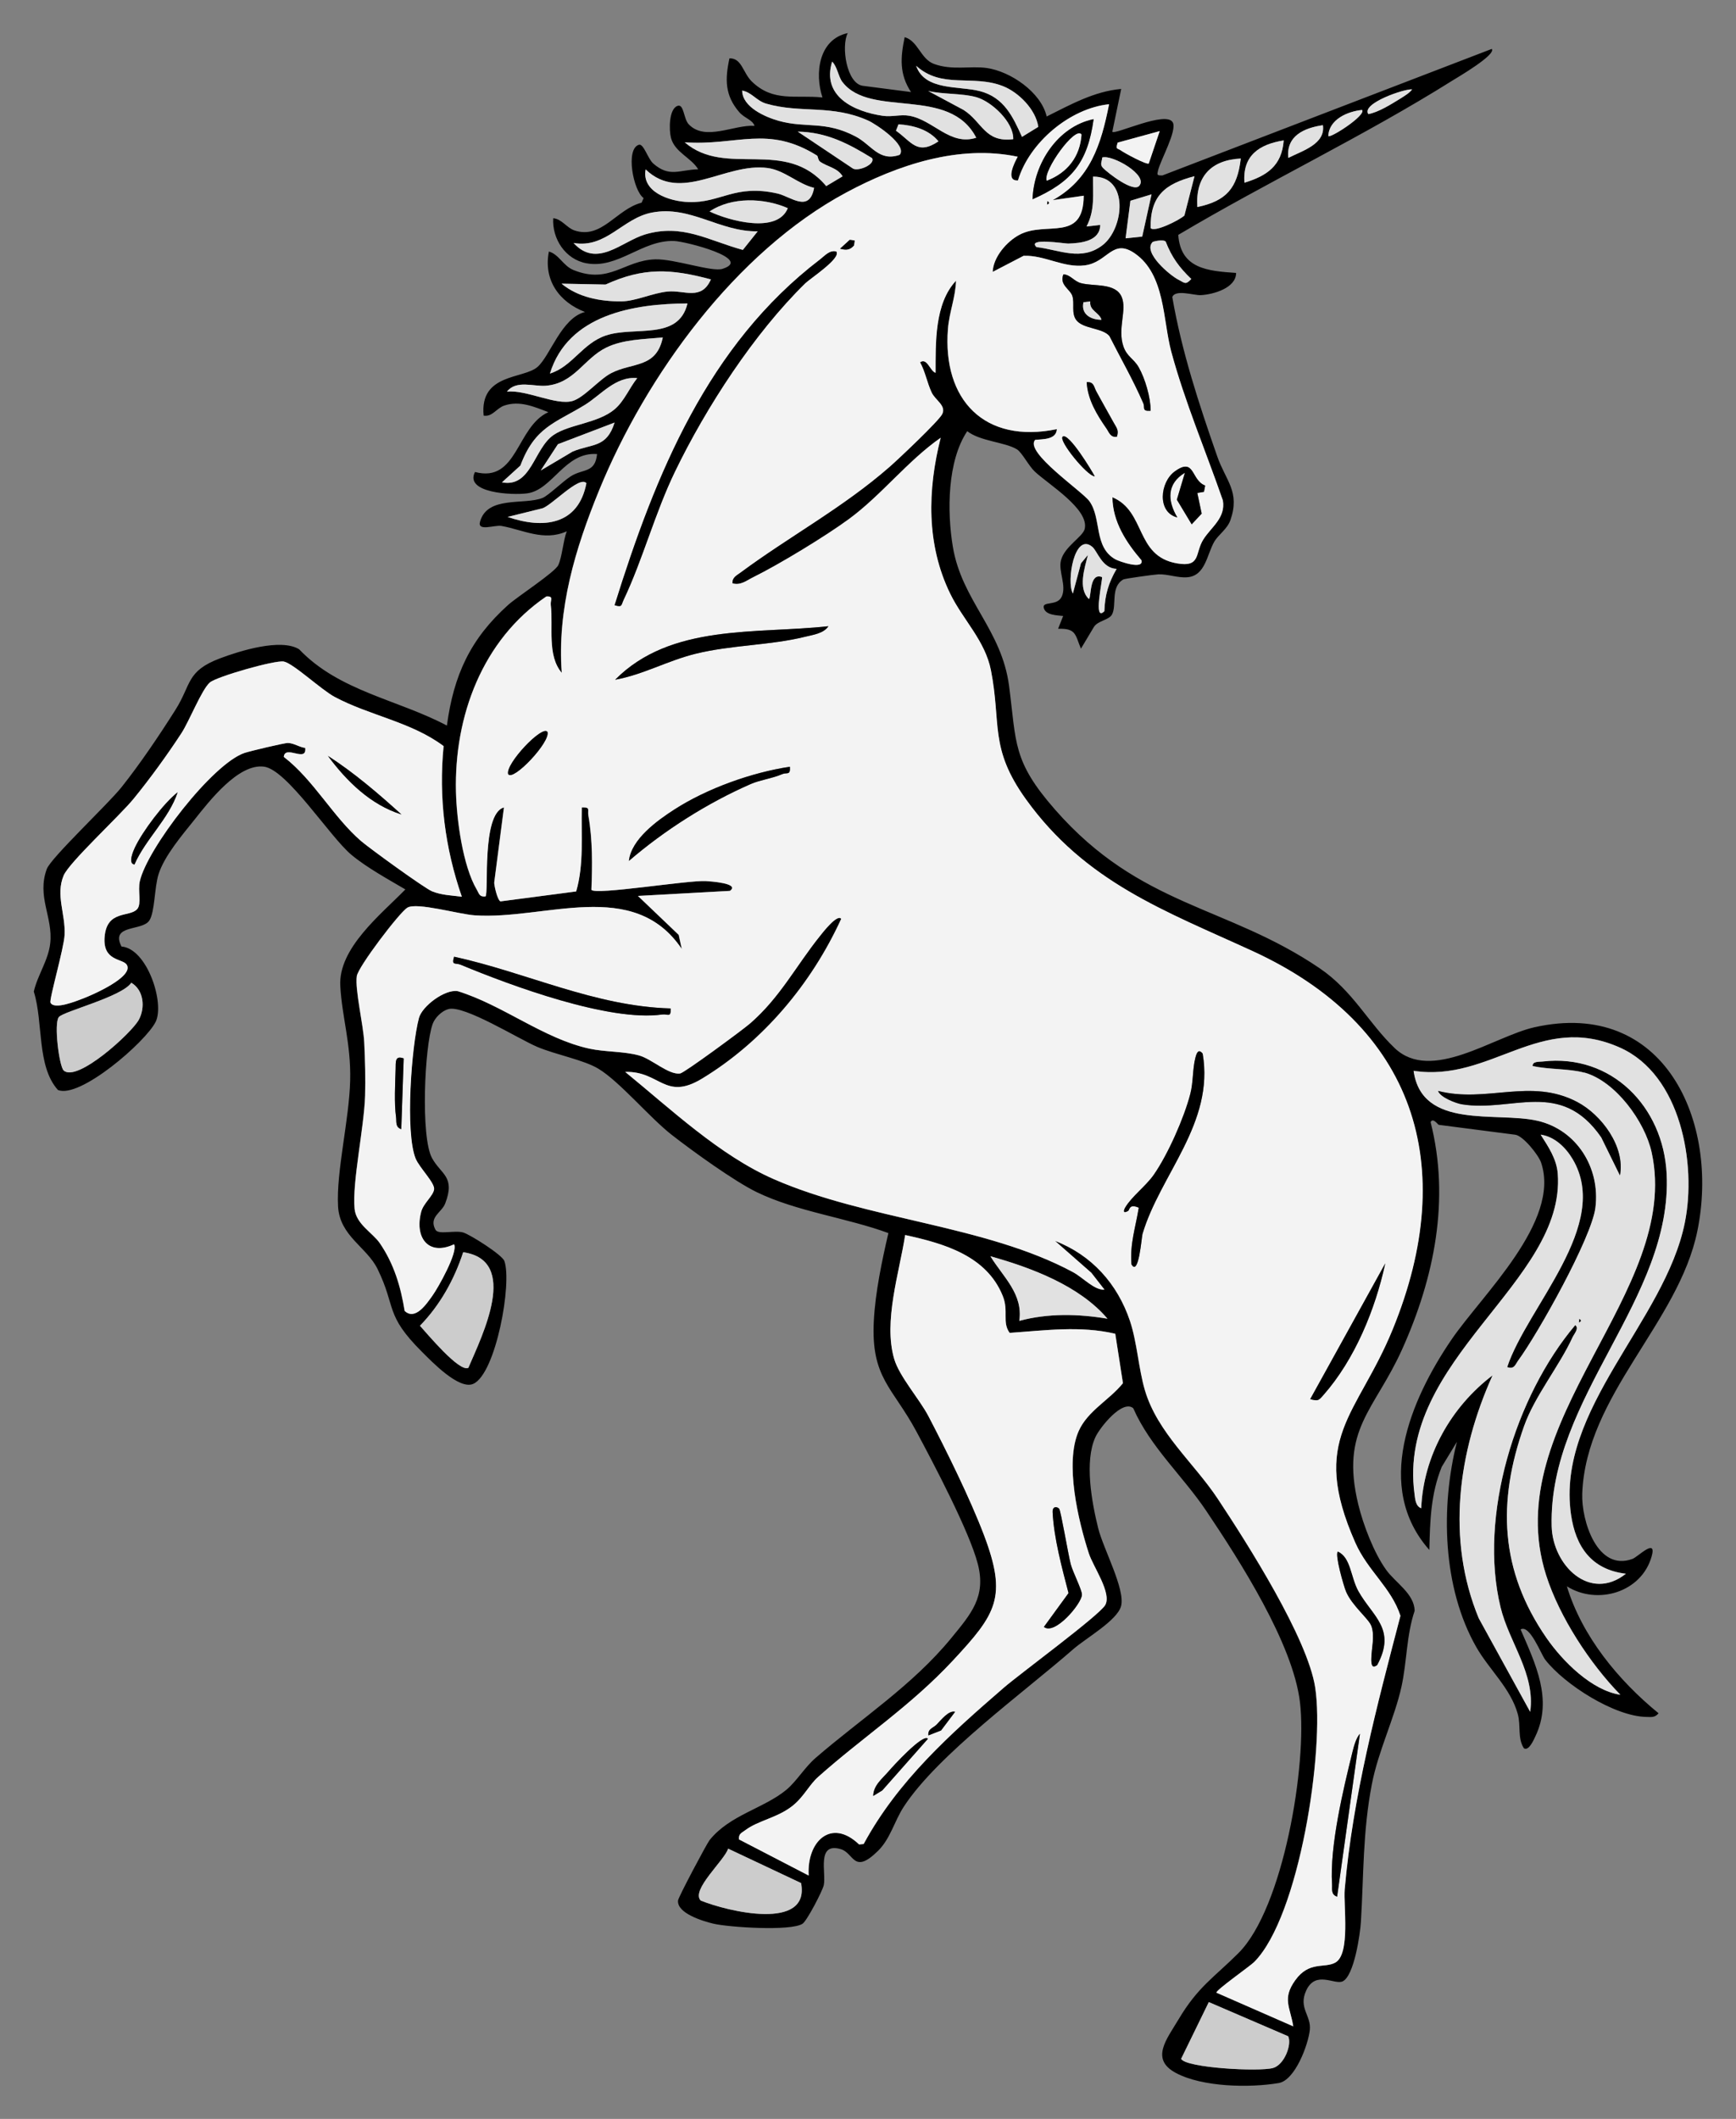 <?xml version="1.0" encoding="UTF-8" standalone="no"?>
<!DOCTYPE svg PUBLIC "-//W3C//DTD SVG 1.1//EN" "http://www.w3.org/Graphics/SVG/1.1/DTD/svg11.dtd">
<svg xmlns="http://www.w3.org/2000/svg" xmlns:xl="http://www.w3.org/1999/xlink" version="1.1" xmlns:dc="http://purl.org/dc/elements/1.1/" viewBox="49.5 76.5 265.5 324" width="265.5" height="324">
  <rect x="49.5" y="76.5" width="265.5" height="324" fill="#808080" stroke="none"/>
  <defs>
    <clipPath id="artboard_clip_path">
      <path d="M 49.5 76.5 L 315 76.5 L 315 350.654 L 278.238 400.5 L 49.5 400.5 Z"/>
    </clipPath>
  </defs>
  <g id="Unicorn_Regardant" stroke-opacity="1" fill="none" fill-opacity="1" stroke-dasharray="none" stroke="none">
    <title>Unicorn Regardant</title>
    <g id="Unicorn_Regardant_Art" clip-path="url(#artboard_clip_path)">
      <title>Art</title>
      <g id="Group_53">
        <g id="Graphic_120">
          <path d="M 188.837 90.588 C 187.026 87.838 187.205 85.318 187.857 82.183 C 189.92 82.773 190.284 85.519 192.347 86.278 C 195.138 87.299 197.904 86.54 200.408 86.899 C 204.056 87.417 208.725 90.614 209.577 94.313 C 213.184 92.517 216.848 90.46 220.973 90.101 L 219.613 96.648 C 219.988 97.176 227.91 93.328 228.875 95.242 C 229.511 96.499 227.033 100.912 226.628 102.497 C 226.428 103.288 226.438 103.324 227.274 103.329 L 277.651 83.979 C 278.365 84.872 272.315 88.392 271.566 88.859 C 258.179 97.269 243.324 104.314 229.701 112.416 C 230.066 117.619 234.227 117.932 238.547 118.235 C 238.542 120.549 235.068 121.524 233.154 121.631 C 232.118 121.688 229.255 120.697 228.788 121.924 C 230.225 130.257 232.893 138.364 235.679 146.332 C 236.962 150.001 239.194 151.695 237.675 156.035 C 237.193 157.416 235.823 158.257 235.197 159.35 C 234.083 161.295 233.852 164.527 231.123 164.763 C 229.604 164.897 228.095 164.261 226.658 164.322 C 225.997 164.353 221.543 164.969 221.307 165.102 C 219.285 166.246 220.332 169.109 219.557 170.48 C 219.085 171.316 217.407 171.418 216.812 172.347 L 214.816 175.688 C 213.928 173.574 214.118 172.552 211.322 172.65 L 212.096 170.69 C 211.188 170.582 209.48 170.587 209.151 169.52 C 208.777 168.309 211.188 169.284 211.891 167.704 C 212.63 166.036 211.358 163.896 211.753 162.224 C 212.255 160.094 215.098 158.596 215.391 157.385 C 216.114 154.358 209.854 150.571 207.761 148.611 C 206.842 147.754 205.785 145.671 205.036 145.214 C 203.209 144.095 199.423 143.988 197.427 142.433 C 194.374 146.994 194.327 154.712 195.225 160.104 C 196.611 168.396 202.696 172.722 203.83 181.419 C 204.964 190.116 204.323 192.841 210.85 200.291 C 223.913 215.202 237.09 214.894 251.303 224.541 C 256.439 228.025 258.748 232.899 262.792 236.758 C 268.4 242.11 277.929 234.988 284.163 233.582 C 304.036 229.113 312.517 247.98 309.09 264.733 C 306.211 278.807 292.044 289.829 291.485 304.884 C 291.331 309.009 293.794 316.875 299.176 314.869 C 300.008 314.556 302.932 311.544 302.096 314.499 C 300.546 320 293.809 321.986 289.135 319.066 C 291.459 326.722 297.021 333.464 303.158 338.477 C 302.578 339.16 302.091 339.047 301.311 339.036 C 296.421 338.965 288.796 334.095 285.836 330.303 C 285.179 329.467 283.47 324.844 282.059 325.66 C 284.312 330.883 287.016 336.353 284.327 341.982 C 284.091 342.479 283.321 344.316 282.557 343.824 C 281.561 342.269 282.121 340.391 281.623 338.585 C 280.545 334.67 277.246 331.802 275.281 328.359 C 270.104 319.287 269.806 306.916 272.315 296.977 L 269.996 300.794 C 268.308 304.966 268.205 309.086 268.102 313.504 C 259.58 303.888 265.178 290.589 271.489 281.337 C 276.153 274.497 288.211 263.296 285.199 254.296 C 284.794 253.09 282.439 250.171 281.243 250.012 L 269.539 248.498 C 269.411 248.483 268.662 247.338 268.292 248.082 C 271.299 259.899 268.862 271.896 263.936 282.83 C 259.723 292.184 254.443 295.027 257.23 306.536 C 257.989 309.671 259.621 313.93 261.488 316.536 C 262.905 318.517 265.819 320.195 265.85 322.817 C 264.588 326.563 264.675 330.606 263.839 334.408 C 262.776 339.231 260.288 344.234 259.308 349.329 C 257.902 356.626 258.071 363.204 257.635 370.357 C 257.522 372.24 256.593 378.679 254.828 379.475 C 253.587 380.034 250.698 377.745 249.261 380.886 C 248.04 383.549 250.061 384.683 249.82 386.91 C 249.579 389.137 247.578 394.596 245.054 395.022 C 240.605 395.771 233.452 395.643 229.388 393.503 C 225.345 391.379 227.926 388.341 229.753 385.268 C 232.718 380.28 235.192 378.859 238.906 375.149 C 245.777 368.294 249.446 346.246 248.312 336.774 C 247.239 327.825 239.117 315.172 233.975 307.516 C 230.409 302.205 225.412 297.752 222.815 291.83 C 221.158 290.445 217.7 294.796 217.033 296.243 C 215.319 299.953 216.473 306.223 217.453 310.174 C 218.233 313.324 221.625 319.507 220.953 322.088 C 220.378 324.284 215.519 327.03 213.636 328.682 C 206.165 335.224 192.942 344.783 187.739 352.736 C 186.282 354.958 185.692 357.626 183.793 359.504 C 180.027 363.219 180.13 359.858 178.103 359.258 C 174.321 358.14 175.891 362.896 175.486 364.764 C 175.301 365.616 172.92 370.213 172.238 370.659 C 170.452 371.829 160.944 371.203 158.605 370.649 C 157.034 370.275 153.012 369.074 153.196 367.104 C 153.248 366.585 157.589 358.411 158.03 357.862 C 161.114 354.019 166.301 353.034 169.749 350.191 C 171.319 348.893 172.561 346.754 174.234 345.307 C 181.171 339.308 189.032 334.234 194.948 327.024 C 198.032 323.263 200.331 320.657 199.048 315.659 C 197.775 310.702 192.27 300.271 189.663 295.407 C 186.01 288.598 182.68 287.212 183.142 278.443 C 183.372 274.087 184.383 269.279 185.368 265.051 C 178.97 262.701 171.386 261.772 165.244 258.796 C 161.806 257.129 155.382 252.49 152.242 250.037 C 148.845 247.385 144.263 241.869 141.01 239.914 C 138.763 238.559 134.483 237.774 131.666 236.578 C 128.813 235.368 120.45 230.134 118.074 230.801 C 117.073 231.078 116.027 232.094 115.673 233.069 C 114.415 236.517 113.82 250.35 115.565 253.568 C 116.94 256.102 119.182 256.374 117.587 260.525 C 117.048 261.926 115.047 262.583 116.093 264.533 C 116.54 265.364 119.018 264.569 120.347 264.964 C 121.404 265.277 126.289 268.366 126.633 269.315 C 127.849 272.65 125.35 286.535 121.891 288.1 C 119.726 289.085 115.555 284.724 114 283.174 C 108.315 277.494 110.131 276.457 107.242 270.541 C 105.605 267.191 101.449 265.508 101.203 260.967 C 100.91 255.589 102.912 247.764 103.055 241.674 C 103.183 236.081 101.808 232.058 101.542 227.271 C 101.218 221.488 107.76 216.331 111.496 212.503 C 108.858 210.949 105.544 209.137 103.225 207.193 C 99.935 204.437 93.404 194.185 89.873 193.729 C 85.933 193.215 81.453 199.07 79.242 201.841 C 77.384 204.165 74.649 207.352 73.751 210.169 C 73.1 212.221 73.197 215.936 72.34 217.255 C 71.268 218.912 66.337 217.814 68.076 221.231 C 72.022 221.544 74.721 229.908 73.3 232.761 C 71.766 235.829 61.693 244.562 58.358 243.167 C 55.084 239.524 56.147 232.822 54.669 228.122 C 55.244 225.593 56.896 223.35 57.183 220.728 C 57.624 216.747 55.1 213.612 56.655 209.384 C 57.286 207.665 66.019 199.47 68.082 196.874 C 70.924 193.308 73.905 188.885 76.348 185.016 C 78.79 181.147 77.974 179.125 83.131 177.176 C 86.164 176.026 92.47 174.061 95.251 175.785 C 101.372 182.204 110.295 183.451 117.848 187.448 C 118.885 179.71 121.455 174.164 127.218 168.997 C 128.654 167.709 134.381 164.009 134.889 162.901 C 135.468 161.644 135.627 159.196 136.177 157.744 C 132.677 159.324 129.45 157.498 126.197 156.923 C 125.134 156.738 122.487 157.821 122.913 156.282 C 124.026 152.249 129.696 153.762 132.477 152.639 C 133.38 152.274 135.581 150.104 136.797 149.329 C 138.686 148.128 140.512 148.893 140.815 145.927 C 135.869 145.568 134.011 151.433 130.112 151.941 C 127.823 152.244 120.501 151.895 122.143 148.672 C 128.685 150.396 128.444 141.75 133.365 139.524 C 131.184 138.692 128.988 137.717 126.628 138.513 C 125.406 138.928 124.811 140.278 123.467 140.052 C 122.825 133.571 129.562 134.48 131.702 132.612 C 133.652 130.913 135.371 125.11 138.968 124.207 C 134.996 122.678 132.59 119.302 133.447 114.961 C 134.996 115.402 135.622 117.147 137.203 117.788 C 142.698 120.02 144.961 116.295 149.712 116.156 C 152.637 116.069 158.374 118.127 160 117.609 C 164.772 116.09 154.377 113.411 152.601 113.35 C 147.67 113.175 144.048 117.65 139.183 116.757 C 135.976 116.167 133.919 113.026 134.109 109.871 C 135.412 109.979 136.171 111.333 137.352 111.733 C 141.533 113.144 143.791 108.46 147.624 107.495 L 147.932 106.787 C 146.341 105.663 145.135 99.28 147.203 98.639 C 147.942 98.413 148.568 100.773 149.41 101.507 C 151.903 103.688 153.412 102.446 156.28 102.39 C 155.198 100.594 152.699 99.788 152.119 97.587 C 151.801 96.366 151.785 93.123 153.145 92.682 C 154.11 92.374 154.043 94.672 154.823 95.499 C 157.342 98.162 161.77 95.529 164.895 95.745 C 164.598 94.816 163.366 94.58 162.566 93.657 C 160.354 91.096 160.365 88.623 161.062 85.421 C 162.951 85.365 163.11 87.627 164.485 88.967 C 167.769 92.158 171.191 90.973 175.286 91.404 C 174.059 87.704 174.727 82.496 179.15 81.562 C 178.118 83.569 178.97 89.3 181.474 89.623 L 188.852 90.578 Z M 265.465 90.167 C 264.321 90.049 257.645 92.322 258.774 93.949 C 260.36 93.646 262.207 92.466 263.587 91.625 C 264.116 91.301 265.147 90.675 265.47 90.167 Z M 257.815 93.313 C 255.588 93.528 252.75 94.765 252.648 97.3 C 252.894 97.71 258.471 94.129 257.815 93.313 Z M 189.612 86.56 C 190.946 90.434 196.226 89.598 199.417 90.45 C 203.05 91.424 204.389 94.298 205.801 97.428 L 208.294 95.899 C 207.92 93.251 205.282 90.588 202.835 89.649 C 198.176 87.858 193.583 90.142 189.612 86.56 Z M 178.349 89.054 C 177.703 88.212 177.585 86.75 176.769 85.919 C 175.122 91.23 180.114 93.564 184.501 94.206 C 185.938 94.416 187.221 93.964 188.565 94.2 C 192.26 94.847 194.799 98.854 198.807 97.561 C 194.687 89.562 182.644 94.626 178.354 89.054 Z M 251.821 95.642 C 248.953 96.063 246.188 97.274 246.526 100.645 C 248.717 99.537 252.232 98.531 251.821 95.642 Z M 126.556 199.973 L 125.073 211.421 C 125.027 211.775 125.545 214.135 126.022 214.33 L 137.598 212.811 C 138.809 208.66 138.347 204.222 138.46 199.963 C 139.861 199.906 139.312 200.322 139.471 201.22 C 140.127 204.899 140.081 208.835 139.932 212.565 C 140.553 213.401 154.731 211.067 157.44 211.226 C 158.009 211.262 162.72 211.549 161.119 212.724 L 147.049 213.499 L 153.284 219.451 L 153.751 221.606 C 146.357 210.636 132.841 217.208 122.076 216.464 C 119.629 216.295 113.199 214.427 111.778 215.295 C 110.562 216.033 104.251 224.341 104.051 225.762 C 103.753 227.856 105.051 233.166 105.19 235.906 C 105.313 238.421 105.39 241.556 105.318 244.054 C 105.169 248.985 103.332 257.241 103.712 261.326 C 103.933 263.691 106.478 265 107.571 266.595 C 109.721 269.731 110.772 273.22 111.368 276.95 C 113.01 278.505 114.77 275.796 115.606 274.636 C 116.499 273.399 119.562 267.955 118.926 266.765 C 114.97 268.612 112.84 265.718 113.907 261.762 C 114.256 260.474 115.765 259.361 115.873 258.339 C 115.98 257.318 113.62 255.045 113.051 253.665 C 111.419 249.694 112.409 236.424 113.553 232.161 C 114.041 230.334 117.551 227.717 119.495 228.061 C 126.391 230.19 132.636 235.337 139.625 236.85 C 142.046 237.374 144.848 237.245 147.198 237.882 C 149.158 238.415 151.729 240.889 153.494 240.647 C 154.141 240.56 163.043 233.992 164.151 233.033 C 168.774 229.051 171.217 224.187 174.886 219.62 C 175.229 219.189 177.554 216.172 178.134 217.008 C 173.598 226.911 166.214 235.747 156.87 241.422 C 151.154 244.896 150.451 240.257 145.1 240.406 C 152.052 246.081 159.538 253.172 167.815 256.8 C 182.079 263.05 200.136 263.799 213.564 271.013 C 215.144 271.865 216.838 273.805 218.397 273.702 L 216.391 271.126 L 210.834 266.247 C 216.437 268.396 220.404 272.83 222.297 278.484 C 223.39 281.748 223.621 285.837 224.586 289.09 C 226.52 295.602 232.082 300.179 235.735 305.695 C 240.266 312.534 249.456 326.958 250.626 334.531 C 252.093 344.05 248.219 369.567 241.292 376.514 C 240.656 377.155 235.34 380.875 235.525 381.204 L 247.27 386.35 C 246.788 383.364 245.551 382.122 247.568 379.305 C 249.718 376.304 252.032 377.535 253.715 376.591 C 256.039 375.283 254.926 367.832 255.136 365.405 C 256.383 351.125 260.057 337.369 263.659 323.571 C 262.263 319.266 258.677 316.721 256.758 312.391 C 249.656 296.346 257.04 293.062 262.474 279.782 C 272.741 254.681 265.86 233.31 241.02 221.914 C 227.633 215.772 215.509 211.421 206.365 198.69 C 200.741 190.86 202.645 187.166 201.029 178.982 C 200.131 174.441 196.77 171.306 194.805 167.288 C 191.131 159.766 191.321 151.423 193.347 143.439 C 188.324 146.938 184.301 152.208 179.334 155.856 C 175.753 158.488 168.651 162.803 164.67 164.769 C 163.654 165.271 162.756 166.056 161.499 165.697 C 161.432 164.784 162.119 164.497 162.735 164.04 C 170.18 158.524 178.375 154.142 185.548 147.872 C 186.887 146.702 193.06 140.878 193.583 139.816 C 194.23 138.508 192.516 137.702 191.957 136.496 C 191.264 135.003 190.992 133.351 190.197 131.899 C 191.285 131.129 191.726 133.274 192.567 133.505 C 192.578 128.938 192.388 122.94 195.692 119.425 C 195.631 121.939 194.661 124.223 194.461 126.788 C 193.604 137.646 200.049 144.408 211.116 142.12 C 211.034 143.767 208.956 143.639 207.802 143.762 C 206.098 145.63 215.016 151.618 216.109 153.157 C 217.992 155.815 216.73 160.145 220.06 162.023 C 220.624 162.342 224.462 163.696 224.047 162.162 C 221.722 159.453 219.644 156.282 219.608 152.531 C 224.77 154.701 223.062 161.485 229.429 162.634 C 233.196 163.311 232.2 161.069 233.519 158.986 C 234.735 157.072 236.946 155.712 236.505 153.029 C 233.929 145.583 230.64 137.84 228.603 130.246 C 227.315 125.439 227.69 118.512 223.072 115.274 C 219.619 112.852 218.916 116.613 215.416 117.075 C 212.163 117.511 209.305 115.5 206.037 115.613 L 201.301 118.075 C 201.383 115.792 203.476 113.411 205.395 112.395 C 209.464 110.235 215.165 113.647 215.221 106.428 L 210.48 107.105 C 216.227 103.914 217.879 98.582 219.1 92.44 C 213.143 93.046 206.899 98.28 205.169 104.088 C 203.189 104.232 204.615 101.358 205.128 100.466 C 196.144 98.567 186.744 101.733 178.893 105.946 C 161.986 115.028 148.296 133.925 141.123 151.443 C 137.459 160.397 134.678 169.623 135.397 179.387 C 133.118 176.719 134.109 172.357 133.714 168.997 C 133.626 168.268 134.211 167.627 133.041 167.704 C 123.246 174.353 118.936 186.022 119.218 197.587 C 119.321 201.805 120.255 208.906 122.405 212.539 C 122.774 213.16 122.774 213.663 123.728 213.576 C 124.267 213.109 123.082 200.974 126.53 199.973 Z M 198.827 91.363 C 196.647 90.747 193.727 90.947 191.449 90.409 L 196.883 93.323 C 199.746 95.16 200.11 98.331 204.461 97.782 C 204.538 95.15 201.141 92.02 198.827 91.363 Z M 245.828 97.972 C 242.108 98.562 239.502 100.265 239.825 104.437 C 243.252 103.385 245.541 101.861 245.828 97.972 Z M 225.191 101.502 L 226.869 96.545 L 220.44 98.305 C 220.075 99.434 220.404 99.121 220.942 99.516 C 221.481 99.911 224.863 101.728 225.196 101.502 Z M 187.077 100.183 C 188.355 98.726 183.449 95.463 182.295 94.944 C 176.681 92.415 171.966 93.882 166.655 92.338 C 165.198 91.917 164.449 90.598 163.002 90.347 C 163.033 92.887 166.553 94.406 168.579 94.97 C 172.797 96.15 175.655 94.898 180.34 97.361 C 182.798 98.649 183.927 101.261 187.072 100.178 Z M 239.261 100.743 C 234.766 100.963 232.308 103.467 232.616 108.157 C 237.08 107.228 238.742 105.253 239.261 100.743 Z M 186.528 96.489 C 188.914 98.167 189.75 100.301 193.029 98.115 C 191.531 96.289 189.145 95.653 186.913 95.509 L 186.528 96.489 Z M 223.718 104.93 C 225.206 103.298 219.567 100.091 218.074 100.584 C 218.043 101.189 217.659 101.641 218.192 102.184 C 218.936 102.944 222.785 105.951 223.718 104.93 Z M 225.473 111.369 C 226.027 112.113 229.963 110.112 230.64 109.46 L 232.185 103.447 C 227.715 104.606 225.406 106.412 225.473 111.374 Z M 182.875 100.686 C 179.273 98.454 175.907 96.699 171.504 96.627 L 179.95 102.277 C 180.771 102.749 183.403 101.63 182.87 100.686 Z M 208.022 114.284 C 211.522 114.699 214.857 116.485 218.105 114.001 C 221.415 111.467 222.241 103.442 216.658 103.508 C 216.622 106.202 216.991 108.619 215.668 111.133 L 217.761 110.892 C 217.725 113.396 214.79 113.683 212.866 113.745 C 212.343 113.76 206.483 112.796 208.017 114.284 Z M 174.47 100.301 C 166.927 95.576 162.217 98.829 154.217 98.264 C 160.57 103.719 169.565 97.484 175.861 104.96 L 178.364 103.467 C 177.595 102.149 175.973 102 174.896 101.204 C 174.603 100.989 174.598 100.389 174.47 100.306 Z M 225.617 106.217 L 222.379 107.198 L 221.645 112.939 L 224.185 112.672 L 225.612 106.212 Z M 174.008 105.232 C 171.514 104.632 169.513 102.549 166.902 102.195 C 160.416 101.317 153.648 107.639 148.24 102.41 C 147.598 105.812 151.785 107.305 154.843 107.403 C 159.733 107.557 161.894 104.606 168.42 106.099 C 170.416 106.556 173.274 109.127 174.003 105.237 Z M 225.755 113.524 C 224.262 115.12 228.424 118.619 229.763 119.286 C 230.692 119.748 230.789 120.118 231.692 119.158 C 229.865 117.419 228.69 115.823 227.777 113.442 C 227.438 113.057 225.853 113.411 225.75 113.519 Z M 169.985 108.331 C 166.373 106.746 161.375 106.572 158.025 108.839 C 161.052 110.281 168.405 112.277 169.985 108.331 Z M 165.383 111.872 C 159.523 111.959 155.095 107.87 149.204 109.004 C 144.684 109.871 142.231 114.52 137.218 113.652 C 140.794 117.583 144.586 113.422 148.127 112.359 C 153.843 110.646 157.763 113.257 163.11 114.715 Z M 158.225 119.225 C 152.109 117.588 147.942 117.352 142.113 120.01 L 135.381 119.876 C 137.911 121.965 141.287 122.606 144.556 122.581 C 146.747 122.56 149.312 121.293 151.642 121.077 C 154.182 120.841 156.757 122.519 158.225 119.225 Z M 154.643 122.899 C 146.423 122.935 136.377 124.602 133.601 133.623 C 137.049 132.54 138.552 129.01 142.159 127.799 C 146.531 126.326 153.268 128.651 154.638 122.899 Z M 150.867 128.097 C 148.024 128.368 144.797 128.384 142.216 129.646 C 138.783 131.329 137.336 135.131 132.97 135.48 C 131.117 135.629 128.439 134.557 127.028 136.383 C 129.999 136.07 134.55 138.533 137.059 137.81 C 138.809 137.307 141.128 134.521 142.944 133.566 C 146.192 131.863 149.887 132.858 150.862 128.091 Z M 146.957 134.321 C 143.663 133.982 141.385 136.922 138.911 138.436 C 134.355 141.217 131.302 141.791 129.09 147.687 L 126.268 150.258 C 130.789 151.104 131.122 145.075 134.18 143.002 C 136.587 141.371 140.979 141.227 143.519 139.067 C 144.971 137.83 145.767 135.788 146.957 134.321 Z M 143.493 141.114 L 134.827 144.424 L 132.2 148.441 L 137.069 145.553 C 140.076 144.301 142.267 145.034 143.493 141.114 Z M 220.275 163.481 C 218.054 163.419 217.346 160.792 216.581 160.135 C 213.831 157.78 212.568 165.415 213.584 167.257 L 214.826 162.634 L 215.888 161.356 C 215.355 163.445 214.339 166.513 216.052 168.099 C 216.427 167.678 216.104 163.983 218.043 164.738 C 218.192 164.984 216.617 171.757 218.403 169.951 C 218.48 167.452 219.049 165.6 220.281 163.476 Z M 139.183 150.386 C 138.111 149.129 133.657 154.045 132.323 154.26 L 127.135 155.543 C 132.564 157.416 137.947 156.831 139.183 150.386 Z M 117.345 190.578 C 112.394 186.868 106.011 185.914 100.669 183.051 C 98.612 181.948 94.337 177.914 92.896 177.648 C 91.562 177.401 82.639 179.952 81.597 180.849 C 80.355 181.922 78.462 186.75 77.256 188.592 C 75.111 191.886 72.392 195.632 69.903 198.67 C 67.748 201.302 60.072 208.362 59.23 210.374 C 57.984 213.36 59.538 216.254 59.379 219.446 C 59.282 221.503 56.998 229.328 57.224 229.805 C 57.768 230.975 61.247 229.539 62.253 229.154 C 63.669 228.615 69.995 225.849 68.892 224.023 C 68.292 223.027 65.172 223.53 65.501 219.723 C 65.86 215.556 69.39 216.824 70.509 215.469 C 71.165 214.674 70.56 212.683 70.878 211.267 C 71.991 206.264 82.028 193.221 86.923 191.615 C 87.729 191.348 93.008 190.08 93.552 190.101 C 94.491 190.137 95.261 190.747 96.18 190.855 C 96.451 193.174 93.085 190.316 92.901 192.23 C 97.437 195.704 100.495 201.477 104.728 205.104 C 106.052 206.238 114.426 212.313 115.57 212.78 C 117.048 213.381 118.592 213.401 120.132 213.612 C 117.551 206.182 116.565 198.439 117.345 190.568 Z M 291.788 240.509 C 289.438 239.862 286.344 240.052 283.901 239.488 C 283.881 238.744 284.897 238.862 285.43 238.8 C 295.98 237.569 303.897 245.727 304.4 255.984 C 305.334 275.093 286.328 290.168 286.816 309.846 C 286.964 315.834 292.66 321.488 298.166 317.127 C 292.906 316.511 290.469 313.011 289.766 308.029 C 287.493 291.948 304.133 278.566 307.181 263.44 C 308.992 254.445 306.57 240.878 297.314 236.702 C 284.989 231.145 277.544 242.028 265.701 240.227 C 266.968 249.278 278.349 246.425 284.625 247.857 C 290.664 249.237 294.276 255.081 293.507 261.156 C 292.922 265.785 284.727 280.393 281.72 284.488 C 281.238 285.144 281.11 285.914 280.012 285.529 C 283.106 276.242 295.969 263.804 290.038 253.757 C 288.981 251.967 287.288 250.294 285.133 249.986 C 286.303 251.833 287.585 253.701 287.749 255.979 C 288.955 272.573 263.079 284.303 265.84 304.93 C 265.942 305.71 265.994 306.793 266.866 307.111 C 267.194 299.075 271.448 291.604 277.775 286.791 C 272.495 298.516 270.663 311.836 275.661 323.925 L 283.532 338.241 C 284.348 332.438 280.32 327.671 279.001 322.268 C 275.609 308.342 281.253 289.957 290.418 279.115 C 291.074 279.557 290.233 280.48 290.012 280.968 C 288.011 285.344 284.235 289.937 282.603 294.534 C 278.472 306.167 278.919 316.665 286.02 326.937 C 288.488 330.503 292.932 334.967 297.324 335.635 C 292.665 330.873 288.001 323.73 285.969 317.358 C 278.457 293.785 306.786 274.107 302.106 252.7 C 301.08 248.005 296.601 241.817 291.798 240.488 Z M 69.58 226.768 C 68.164 228.923 59.215 231.139 58.492 232.027 C 57.706 232.987 58.548 239.56 59.236 240.191 C 61.273 242.069 69.626 234.47 70.724 232.443 C 71.735 230.58 71.494 227.897 69.575 226.773 Z M 220.06 280.444 C 214.734 279.187 209.29 279.941 203.923 280.311 C 202.732 278.664 203.805 277.001 202.876 274.677 C 200.392 268.489 193.835 266.636 187.944 265.349 C 187.062 271.08 184.589 278.541 186.261 284.277 C 187.046 286.976 190.115 290.394 191.51 293.057 C 194.271 298.336 197.929 305.751 200.007 311.246 C 203.599 320.749 201.886 323.274 195.256 330.406 C 188.75 337.405 181.494 342.095 174.629 348.216 C 173.249 349.447 172.448 351.259 170.709 352.639 C 168.4 354.466 165.46 354.866 163.495 356.354 C 162.935 356.775 162.448 356.898 162.53 357.765 L 173.192 363.291 C 172.859 358.119 176.61 354.425 180.899 358.535 L 181.597 358.468 C 186.821 348.806 194.851 341.638 203.04 334.557 C 205.544 332.387 217.648 323.499 218.541 321.929 C 219.578 320.103 216.694 316.07 216.032 314.022 C 214.416 309.03 212.312 300.204 214.482 295.319 C 215.857 292.22 219.234 290.532 221.25 288.002 L 220.075 280.444 Z M 218.88 278.146 C 214.616 273.117 207.278 270.357 200.972 268.591 C 202.891 271.737 205.995 274.343 205.39 278.469 C 209.782 277.284 214.431 277.396 218.88 278.14 Z M 121.127 285.652 C 123.261 280.675 128.983 269.223 120.337 267.976 C 118.967 272.173 116.791 276.073 113.723 279.223 C 114.759 280.352 119.752 286.381 121.122 285.652 Z M 160.852 359.176 C 160.354 360.921 155.121 365.503 156.655 367.104 C 160.693 368.761 173.418 371.845 172.012 364.435 L 160.847 359.171 Z M 246.511 387.864 L 234.376 382.641 L 230.143 391.317 C 230.851 392.703 242.077 393.313 244.197 392.718 C 245.941 392.226 247.106 389.096 246.516 387.864 Z" fill="black"/>
        </g>
        <g id="Graphic_119">
          <path d="M 126.556 199.973 C 123.108 200.974 124.298 213.109 123.754 213.576 C 122.8 213.663 122.795 213.16 122.43 212.539 C 120.285 208.906 119.346 201.805 119.244 197.587 C 118.962 186.022 123.272 174.353 133.067 167.704 C 134.242 167.627 133.657 168.273 133.739 168.997 C 134.134 172.357 133.144 176.714 135.422 179.387 C 134.704 169.628 137.48 160.397 141.149 151.443 C 148.322 133.925 162.006 115.022 178.919 105.946 C 186.769 101.728 196.169 98.567 205.154 100.466 C 204.646 101.358 203.214 104.232 205.195 104.088 C 206.919 98.285 213.169 93.046 219.126 92.44 C 217.905 98.582 216.253 103.914 210.506 107.105 L 215.247 106.428 C 215.19 113.642 209.485 110.235 205.421 112.395 C 203.502 113.411 201.408 115.792 201.326 118.075 L 206.062 115.613 C 209.331 115.5 212.184 117.511 215.442 117.075 C 218.941 116.608 219.644 112.852 223.097 115.274 C 227.715 118.512 227.341 125.439 228.629 130.246 C 230.666 137.84 233.955 145.583 236.531 153.029 C 236.972 155.712 234.755 157.072 233.544 158.986 C 232.221 161.069 233.221 163.311 229.455 162.634 C 223.087 161.485 224.801 154.701 219.634 152.531 C 219.67 156.282 221.748 159.453 224.072 162.162 C 224.493 163.696 220.655 162.342 220.086 162.023 C 216.755 160.145 218.018 155.81 216.135 153.157 C 215.042 151.618 206.124 145.63 207.827 143.762 C 208.977 143.634 211.055 143.762 211.142 142.12 C 200.074 144.408 193.63 137.646 194.486 126.788 C 194.687 124.228 195.656 121.939 195.718 119.425 C 192.413 122.94 192.603 128.938 192.593 133.505 C 191.752 133.274 191.31 131.134 190.222 131.899 C 191.018 133.351 191.29 135.003 191.982 136.496 C 192.542 137.707 194.256 138.508 193.609 139.816 C 193.086 140.878 186.913 146.697 185.574 147.872 C 178.406 154.142 170.206 158.524 162.761 164.04 C 162.145 164.497 161.457 164.784 161.524 165.697 C 162.781 166.056 163.684 165.266 164.695 164.769 C 168.677 162.803 175.773 158.493 179.36 155.856 C 184.327 152.202 188.35 146.933 193.373 143.439 C 191.346 151.417 191.156 159.761 194.83 167.288 C 196.795 171.306 200.156 174.441 201.054 178.982 C 202.665 187.166 200.767 190.86 206.391 198.69 C 215.534 211.415 227.659 215.767 241.046 221.914 C 265.891 233.31 272.772 254.681 262.499 279.782 C 257.065 293.062 249.687 296.346 256.783 312.391 C 258.697 316.721 262.284 319.266 263.685 323.571 C 260.083 337.369 256.404 351.13 255.162 365.405 C 254.951 367.832 256.07 375.283 253.74 376.591 C 252.057 377.535 249.743 376.304 247.593 379.305 C 245.577 382.122 246.808 383.369 247.296 386.35 L 235.551 381.204 C 235.366 380.875 240.682 377.15 241.318 376.514 C 248.245 369.567 252.124 344.05 250.652 334.531 C 249.482 326.958 240.292 312.539 235.761 305.695 C 232.108 300.179 226.546 295.607 224.611 289.09 C 223.647 285.837 223.416 281.748 222.323 278.484 C 220.429 272.83 216.463 268.396 210.86 266.247 L 216.417 271.126 L 218.423 273.702 C 216.863 273.805 215.17 271.865 213.59 271.013 C 200.161 263.799 182.105 263.05 167.841 256.8 C 159.564 253.172 152.083 246.081 145.125 240.406 C 150.477 240.257 151.18 244.891 156.896 241.422 C 166.235 235.747 173.623 226.911 178.159 217.008 C 177.579 216.172 175.255 219.189 174.911 219.62 C 171.237 224.187 168.795 229.046 164.177 233.033 C 163.064 233.992 154.166 240.555 153.52 240.647 C 151.755 240.889 149.179 238.415 147.224 237.882 C 144.874 237.24 142.072 237.374 139.65 236.85 C 132.662 235.337 126.417 230.185 119.521 228.061 C 117.576 227.717 114.067 230.334 113.579 232.161 C 112.435 236.43 111.445 249.694 113.076 253.665 C 113.646 255.045 116.001 257.359 115.898 258.339 C 115.796 259.32 114.277 260.479 113.933 261.762 C 112.866 265.723 114.995 268.617 118.951 266.765 C 119.588 267.95 116.524 273.399 115.632 274.636 C 114.795 275.796 113.03 278.505 111.393 276.95 C 110.798 273.22 109.746 269.731 107.596 266.595 C 106.503 265 103.958 263.691 103.738 261.326 C 103.358 257.241 105.195 248.985 105.344 244.054 C 105.421 241.561 105.344 238.421 105.215 235.906 C 105.082 233.166 103.784 227.856 104.076 225.762 C 104.276 224.341 110.593 216.033 111.804 215.295 C 113.225 214.427 119.654 216.295 122.102 216.464 C 132.867 217.208 146.377 210.636 153.776 221.606 L 153.309 219.451 L 147.075 213.499 L 161.144 212.724 C 162.745 211.549 158.035 211.262 157.465 211.226 C 154.756 211.067 140.579 213.401 139.958 212.565 C 140.107 208.835 140.148 204.899 139.496 201.22 C 139.337 200.322 139.881 199.912 138.486 199.963 C 138.378 204.227 138.834 208.66 137.623 212.811 L 126.048 214.33 C 125.57 214.135 125.052 211.775 125.098 211.421 L 126.581 199.973 Z M 216.755 94.724 C 211.286 95.837 207.586 101.523 207.417 106.967 C 213.4 104.324 215.832 101.379 216.755 94.724 Z M 209.705 107.259 L 209.639 107.767 C 209.993 107.639 210.013 107.469 209.705 107.259 Z M 180.207 113.273 L 179.452 113.175 L 177.975 114.525 C 178.898 114.771 179.468 114.751 180.104 114.022 L 180.201 113.268 Z M 225.473 139.308 C 225.483 137.322 224.632 134.398 223.662 132.689 C 222.892 131.329 221.856 131.067 221.307 129.467 C 220.368 126.721 221.902 123.884 221.035 121.888 C 220.086 119.712 216.807 120.323 214.831 119.8 C 213.728 119.507 213.246 118.522 212.137 118.445 C 211.45 120.041 213.164 120.713 213.497 121.744 C 213.867 122.873 213.307 124.356 214.082 125.418 C 215.103 126.829 218.151 126.609 219.182 127.902 C 220.968 131.447 222.733 134.454 224.339 138.143 C 224.642 138.841 224.072 139.421 225.468 139.308 Z M 177.4 114.976 C 176.379 114.709 175.64 115.633 174.906 116.192 C 157.753 129.287 149.759 149.001 143.499 169.043 C 144.689 169.412 144.484 169.043 144.884 168.201 C 147.788 162.095 149.651 154.973 152.719 148.626 C 157.491 138.759 164.823 127.476 172.654 119.81 C 173.398 119.081 178.134 115.992 177.4 114.981 Z M 220.301 143.295 C 220.66 142.289 220.245 141.904 219.829 141.145 C 218.946 139.534 218.038 137.969 217.156 136.332 C 216.781 135.639 216.802 134.849 215.693 134.941 C 215.837 137.594 217.233 139.888 218.705 142.007 C 219.147 142.638 219.295 143.382 220.296 143.295 Z M 212.03 143.264 C 211.291 143.808 215.781 149.314 216.925 149.334 C 216.514 148.523 212.933 142.607 212.03 143.264 Z M 233.816 150.75 C 231.605 149.924 232.277 146.353 229.178 148.58 C 226.895 150.222 226.422 154.84 229.558 155.625 C 228.013 153.044 227.952 150.442 230.717 148.795 L 229.486 152.911 L 231.754 156.677 L 233.283 155.045 L 232.616 151.884 L 233.632 151.71 L 233.816 150.756 Z M 176.194 172.255 C 165.126 173.466 152.109 171.834 143.576 180.439 C 147.896 179.654 151.57 177.535 155.859 176.473 C 161.406 175.103 167.317 175.195 172.633 173.866 C 173.818 173.568 175.471 173.373 176.194 172.255 Z M 133.226 188.418 C 132.467 187.289 126.72 193.364 127.223 194.878 C 127.982 196.007 133.729 189.932 133.226 188.418 Z M 170.304 193.739 C 164.475 194.611 157.635 197.059 152.663 200.26 C 149.989 201.979 146.049 204.822 145.684 208.137 C 151.154 203.431 157.696 199.28 164.331 196.376 C 165.727 195.766 167.605 195.53 169.139 194.868 C 169.842 194.565 170.411 195.129 170.304 193.734 Z M 152.068 230.698 C 140.43 230.37 130.05 225.208 118.951 222.786 C 118.525 224.202 119.141 223.674 119.983 224.023 C 127.715 227.24 142.698 232.761 150.754 231.627 C 151.652 231.499 152.124 232.181 152.073 230.693 Z M 233.432 237.61 C 232.78 236.794 232.503 237.538 232.323 238.231 C 231.877 239.939 232.01 241.966 231.543 243.767 C 230.599 247.426 228.116 253.034 225.956 256.133 C 224.739 257.878 222.564 259.468 221.579 261.156 C 221.348 261.557 221.199 262.147 222.035 261.659 C 222.266 261.526 222.164 260.51 223.662 261.172 C 223.164 264.209 222.297 266.688 222.543 269.828 C 223.652 271.788 224.093 265.656 224.231 265.184 C 226.92 256.102 235.258 248.247 233.432 237.61 Z M 111.239 238.344 C 109.864 237.841 110.034 238.903 110.003 239.98 C 109.936 242.1 109.782 245.271 110.064 247.267 C 110.167 247.99 109.921 248.857 110.87 249.16 Z M 249.882 290.44 C 251.108 290.768 251.16 290.66 251.909 289.809 C 256.717 284.354 259.831 276.714 261.36 269.684 Z M 260.134 331.093 C 263.1 325.583 259.426 323.7 257.25 319.81 C 256.06 317.676 256.106 314.643 254.11 313.761 C 253.617 314.181 255.008 319.035 255.372 319.887 C 256.311 322.078 258.841 324.018 259.246 325.147 C 259.8 326.701 259.236 328.651 259.231 330.206 C 259.231 330.919 259.287 331.73 260.139 331.093 Z M 253.997 366.519 L 257.486 341.612 C 256.906 342.248 256.573 343.475 256.362 344.321 C 254.926 350.13 252.853 358.771 253.222 364.6 C 253.268 365.359 253.012 366.175 253.997 366.519 Z" fill="#f3f3f3"/>
        </g>
        <g id="Graphic_118">
          <path d="M 291.788 240.509 C 296.59 241.838 301.07 248.026 302.096 252.721 C 306.776 274.128 278.447 293.806 285.959 317.378 C 287.991 323.751 292.655 330.888 297.314 335.655 C 292.922 334.988 288.478 330.524 286.01 326.958 C 278.909 316.685 278.457 306.187 282.593 294.555 C 284.224 289.962 288.001 285.365 290.002 280.988 C 290.223 280.506 291.064 279.577 290.407 279.136 C 281.243 289.973 275.599 308.358 278.991 322.288 C 280.304 327.692 284.337 332.458 283.521 338.262 L 275.65 323.946 C 270.653 311.857 272.49 298.531 277.764 286.812 C 271.438 291.625 267.184 299.091 266.856 307.131 C 265.988 306.808 265.932 305.73 265.829 304.95 C 263.074 284.323 288.945 272.594 287.739 256 C 287.575 253.716 286.292 251.849 285.122 250.007 C 287.283 250.314 288.971 251.987 290.028 253.778 C 295.959 263.825 283.09 276.268 280.002 285.55 C 281.105 285.935 281.228 285.165 281.71 284.508 C 284.717 280.413 292.911 265.805 293.496 261.177 C 294.266 255.102 290.654 249.252 284.614 247.877 C 278.339 246.446 266.953 249.298 265.691 240.247 C 277.533 242.043 284.979 231.165 297.304 236.722 C 306.56 240.894 308.987 254.465 307.171 263.46 C 304.123 278.582 287.478 291.969 289.756 308.05 C 290.459 313.027 292.901 316.526 298.155 317.147 C 292.65 321.509 286.954 315.854 286.805 309.866 C 286.318 290.188 305.324 275.108 304.39 256.005 C 303.887 245.748 295.969 237.589 285.42 238.821 C 284.886 238.882 283.87 238.764 283.891 239.508 C 286.333 240.078 289.427 239.883 291.777 240.529 Z M 297.252 256.22 C 298.073 251.854 294.451 246.974 290.715 245.004 C 283.583 241.248 276.866 245.219 269.442 243.316 C 269.775 244.306 272.197 245.214 273.069 245.358 C 280.756 246.625 288.186 241.412 294.399 250.412 Z M 291.049 278.187 L 290.982 278.695 C 291.336 278.566 291.357 278.397 291.049 278.187 Z" fill="#e1e1e1"/>
        </g>
        <g id="Graphic_117">
          <path d="M 220.06 280.444 L 221.235 288.002 C 219.218 290.532 215.842 292.22 214.467 295.319 C 212.297 300.204 214.395 309.03 216.017 314.022 C 216.678 316.064 219.562 320.098 218.526 321.929 C 217.633 323.505 205.534 332.392 203.025 334.557 C 194.835 341.638 186.805 348.806 181.582 358.468 L 180.884 358.535 C 176.599 354.425 172.849 358.119 173.177 363.291 L 162.514 357.765 C 162.432 356.893 162.925 356.77 163.479 356.354 C 165.444 354.871 168.39 354.466 170.693 352.639 C 172.433 351.259 173.233 349.447 174.614 348.216 C 181.479 342.095 188.734 337.4 195.241 330.406 C 201.87 323.274 203.584 320.749 199.992 311.246 C 197.914 305.751 194.256 298.336 191.495 293.057 C 190.099 290.394 187.031 286.976 186.246 284.277 C 184.573 278.541 187.046 271.08 187.929 265.349 C 193.819 266.636 200.382 268.489 202.86 274.677 C 203.794 277.001 202.717 278.664 203.907 280.311 C 209.274 279.941 214.718 279.187 220.044 280.444 Z M 211.486 307.203 C 211.25 306.9 210.434 306.71 210.49 307.742 C 210.69 311.724 211.922 316.239 212.923 320.103 L 209.156 325.27 C 210.793 326.629 214.934 321.719 214.97 320.354 C 214.99 319.61 213.59 316.921 213.261 315.69 C 212.887 314.279 211.753 307.547 211.491 307.203 Z M 195.569 338.257 C 194.589 337.979 193.383 339.565 192.732 340.222 C 192.218 340.74 191.367 340.853 191.485 341.864 L 193.424 341.109 L 195.569 338.262 Z M 191.418 342.377 C 190.705 341.474 185.969 346.677 185.404 347.344 C 184.45 348.467 183.08 349.468 183.049 351.115 L 184.435 350.268 L 191.418 342.372 Z" fill="#f3f3f3"/>
        </g>
        <g id="Graphic_116">
          <path d="M 117.345 190.578 C 116.565 198.449 117.551 206.192 120.132 213.622 C 118.587 213.417 117.043 213.391 115.57 212.791 C 114.426 212.324 106.052 206.248 104.728 205.114 C 100.495 201.487 97.437 195.714 92.901 192.241 C 93.085 190.327 96.451 193.185 96.18 190.865 C 95.261 190.758 94.491 190.147 93.552 190.111 C 93.008 190.091 87.729 191.358 86.923 191.625 C 82.033 193.231 71.991 206.274 70.878 211.277 C 70.565 212.693 71.165 214.684 70.509 215.479 C 69.39 216.834 65.86 215.561 65.501 219.733 C 65.172 223.535 68.292 223.032 68.892 224.033 C 69.995 225.86 63.669 228.625 62.253 229.164 C 61.247 229.544 57.773 230.98 57.224 229.816 C 56.998 229.338 59.282 221.508 59.379 219.456 C 59.533 216.264 57.978 213.37 59.23 210.384 C 60.072 208.368 67.748 201.307 69.903 198.68 C 72.392 195.642 75.111 191.897 77.256 188.603 C 78.457 186.755 80.35 181.927 81.597 180.86 C 82.644 179.962 91.562 177.412 92.896 177.658 C 94.337 177.925 98.612 181.958 100.669 183.061 C 106.011 185.924 112.394 186.884 117.345 190.588 Z M 110.896 201.04 C 107.376 197.849 103.63 194.637 99.648 192.081 C 102.511 195.955 106.18 199.568 110.896 201.04 Z M 70.062 208.691 C 71.776 204.781 75.342 201.692 76.666 197.649 C 74.521 199.332 71.304 203.611 70.129 206.1 C 69.898 206.597 69.021 208.563 70.062 208.691 Z" fill="#f3f3f3"/>
        </g>
        <g id="Group_111">
          <g id="Graphic_115">
            <path d="M 246.511 387.864 C 247.101 389.101 245.936 392.231 244.191 392.718 C 242.072 393.313 230.851 392.703 230.137 391.317 L 234.371 382.641 L 246.506 387.864 Z" fill="#ccc"/>
          </g>
          <g id="Graphic_114">
            <path d="M 121.127 285.652 C 119.757 286.381 114.764 280.352 113.728 279.223 C 116.791 276.073 118.972 272.173 120.342 267.976 C 128.988 269.223 123.261 280.675 121.132 285.652 Z" fill="#ccc"/>
          </g>
          <g id="Graphic_113">
            <path d="M 160.852 359.176 L 172.017 364.441 C 173.423 371.845 160.698 368.766 156.66 367.109 C 155.126 365.503 160.354 360.921 160.857 359.181 Z" fill="#ccc"/>
          </g>
          <g id="Graphic_112">
            <path d="M 69.58 226.768 C 71.499 227.891 71.74 230.575 70.729 232.438 C 69.626 234.464 61.278 242.064 59.241 240.186 C 58.558 239.554 57.717 232.982 58.497 232.022 C 59.215 231.139 68.169 228.918 69.585 226.763 Z" fill="#ccc"/>
          </g>
        </g>
        <g id="Graphic_110">
          <path d="M 218.88 278.146 C 214.431 277.396 209.782 277.289 205.39 278.474 C 205.995 274.343 202.891 271.737 200.972 268.597 C 207.273 270.357 214.616 273.122 218.88 278.151 Z" fill="#e1e1e1"/>
        </g>
        <g id="Graphic_109">
          <path d="M 220.275 163.481 C 219.044 165.6 218.48 167.457 218.397 169.956 C 216.612 171.762 218.187 164.984 218.038 164.743 C 216.099 163.989 216.422 167.688 216.047 168.104 C 214.339 166.513 215.355 163.45 215.883 161.362 L 214.821 162.639 L 213.579 167.262 C 212.563 165.415 213.826 157.785 216.576 160.14 C 217.34 160.797 218.054 163.419 220.27 163.486 Z" fill="#e1e1e1"/>
        </g>
        <g id="Graphic_108">
          <path d="M 225.191 101.502 C 224.857 101.733 221.471 99.906 220.937 99.516 C 220.404 99.126 220.07 99.434 220.434 98.305 L 226.864 96.545 L 225.186 101.502 Z" fill="#f3f3f3"/>
        </g>
        <g id="Group_100">
          <g id="Graphic_107">
            <path d="M 225.473 111.369 C 225.401 106.412 227.715 104.601 232.185 103.442 L 230.64 109.455 C 229.963 110.112 226.027 112.108 225.473 111.364 Z" fill="#e1e1e1"/>
          </g>
          <g id="Graphic_106">
            <path d="M 239.261 100.743 C 238.742 105.253 237.075 107.228 232.616 108.157 C 232.313 103.467 234.771 100.968 239.261 100.743 Z" fill="#e1e1e1"/>
          </g>
          <g id="Graphic_105">
            <path d="M 245.828 97.972 C 245.541 101.861 243.252 103.385 239.825 104.437 C 239.502 100.271 242.108 98.562 245.828 97.972 Z" fill="#e1e1e1"/>
          </g>
          <g id="Graphic_104">
            <path d="M 225.617 106.217 L 224.19 112.678 L 221.645 112.944 L 222.384 107.198 Z" fill="#e1e1e1"/>
          </g>
          <g id="Graphic_103">
            <path d="M 251.821 95.642 C 252.232 98.531 248.717 99.537 246.526 100.645 C 246.188 97.274 248.953 96.063 251.821 95.642 Z" fill="#e1e1e1"/>
          </g>
          <g id="Graphic_102">
            <path d="M 257.815 93.313 C 258.476 94.123 252.894 97.71 252.648 97.3 C 252.75 94.765 255.588 93.533 257.815 93.313 Z" fill="#e1e1e1"/>
          </g>
          <g id="Graphic_101">
            <path d="M 265.465 90.167 C 265.147 90.675 264.116 91.296 263.582 91.625 C 262.202 92.471 260.354 93.646 258.769 93.949 C 257.64 92.322 264.321 90.049 265.46 90.167 Z" fill="#e1e1e1"/>
          </g>
        </g>
        <g id="Graphic_99">
          <path d="M 177.4 114.976 C 178.134 115.992 173.398 119.081 172.654 119.805 C 164.823 127.471 157.491 138.754 152.719 148.621 C 149.651 154.968 147.783 162.095 144.884 168.196 C 144.484 169.043 144.694 169.407 143.499 169.038 C 149.759 148.996 157.753 129.282 174.906 116.187 C 175.64 115.628 176.379 114.704 177.4 114.971 Z" fill="black"/>
        </g>
        <g id="Graphic_98">
          <path d="M 233.432 237.61 C 235.258 248.247 226.92 256.107 224.231 265.184 C 224.093 265.656 223.652 271.788 222.543 269.828 C 222.292 266.688 223.164 264.209 223.662 261.172 C 222.164 260.51 222.271 261.526 222.035 261.659 C 221.199 262.147 221.348 261.557 221.579 261.156 C 222.564 259.463 224.739 257.878 225.956 256.133 C 228.116 253.034 230.599 247.431 231.543 243.767 C 232.01 241.966 231.877 239.939 232.323 238.231 C 232.503 237.533 232.78 236.794 233.432 237.61 Z" fill="black"/>
        </g>
        <g id="Graphic_97">
          <path d="M 225.473 139.308 C 224.078 139.416 224.647 138.836 224.344 138.143 C 222.738 134.454 220.973 131.442 219.188 127.902 C 218.156 126.609 215.113 126.829 214.087 125.418 C 213.318 124.356 213.872 122.873 213.502 121.744 C 213.169 120.718 211.455 120.041 212.143 118.445 C 213.251 118.527 213.728 119.507 214.836 119.8 C 216.807 120.323 220.091 119.712 221.04 121.888 C 221.907 123.884 220.368 126.721 221.312 129.467 C 221.861 131.067 222.903 131.329 223.667 132.689 C 224.632 134.392 225.489 137.317 225.478 139.308 Z M 216.242 122.596 L 215.201 122.719 C 214.79 124.52 216.314 125.413 217.961 125.398 C 217.623 124.264 216.068 124.017 216.242 122.596 Z" fill="black"/>
        </g>
        <g id="Graphic_96">
          <path d="M 176.194 172.255 C 175.471 173.373 173.818 173.574 172.633 173.866 C 167.317 175.195 161.406 175.103 155.859 176.473 C 151.565 177.535 147.896 179.654 143.576 180.439 C 152.109 171.834 165.126 173.466 176.194 172.255 Z" fill="black"/>
        </g>
        <g id="Graphic_95">
          <path d="M 152.068 230.698 C 152.119 232.181 151.652 231.504 150.749 231.632 C 142.693 232.766 127.71 227.245 119.978 224.028 C 119.136 223.679 118.515 224.207 118.946 222.791 C 130.045 225.213 140.425 230.375 152.062 230.703 Z" fill="black"/>
        </g>
        <g id="Graphic_94">
          <path d="M 170.304 193.739 C 170.411 195.129 169.842 194.57 169.139 194.873 C 167.605 195.535 165.727 195.771 164.331 196.381 C 157.696 199.28 151.154 203.437 145.684 208.142 C 146.054 204.827 149.989 201.984 152.663 200.266 C 157.635 197.064 164.475 194.616 170.304 193.744 Z" fill="black"/>
        </g>
        <g id="Graphic_93">
          <path d="M 216.755 94.724 C 215.832 101.374 213.405 104.324 207.417 106.967 C 207.586 101.523 211.281 95.837 216.755 94.724 Z M 214.903 97.069 C 213.974 95.673 208.966 102.682 209.587 104.129 C 212.728 102.934 214.693 100.455 214.903 97.069 Z" fill="black"/>
        </g>
        <g id="Graphic_92">
          <path d="M 249.882 290.44 L 261.36 269.684 C 259.831 276.709 256.717 284.349 251.909 289.809 C 251.16 290.66 251.103 290.768 249.882 290.44 Z" fill="black"/>
        </g>
        <g id="Graphic_91">
          <path d="M 260.134 331.093 C 259.282 331.73 259.226 330.919 259.226 330.206 C 259.226 328.651 259.795 326.701 259.241 325.147 C 258.836 324.018 256.306 322.078 255.367 319.887 C 255.003 319.035 253.617 314.181 254.105 313.761 C 256.101 314.643 256.055 317.676 257.245 319.81 C 259.421 323.694 263.094 325.583 260.129 331.093 Z" fill="black"/>
        </g>
        <g id="Graphic_90">
          <path d="M 253.997 366.519 C 253.012 366.18 253.268 365.359 253.222 364.6 C 252.853 358.771 254.926 350.13 256.362 344.321 C 256.573 343.475 256.906 342.248 257.486 341.612 Z" fill="black"/>
        </g>
        <g id="Graphic_89">
          <path d="M 133.226 188.418 C 133.729 189.932 127.982 196.012 127.223 194.878 C 126.72 193.364 132.467 187.284 133.226 188.418 Z" fill="black"/>
        </g>
        <g id="Graphic_88">
          <path d="M 220.301 143.295 C 219.295 143.382 219.147 142.638 218.71 142.007 C 217.238 139.893 215.842 137.594 215.698 134.941 C 216.807 134.849 216.786 135.639 217.161 136.332 C 218.038 137.969 218.952 139.534 219.834 141.145 C 220.25 141.909 220.665 142.289 220.306 143.295 Z" fill="black"/>
        </g>
        <g id="Graphic_87">
          <path d="M 111.239 238.344 L 110.87 249.16 C 109.915 248.857 110.167 247.99 110.064 247.267 C 109.777 245.276 109.936 242.105 110.003 239.98 C 110.039 238.898 109.864 237.841 111.239 238.344 Z" fill="black"/>
        </g>
        <g id="Graphic_86">
          <path d="M 212.03 143.264 C 212.928 142.602 216.514 148.523 216.925 149.334 C 215.781 149.319 211.296 143.808 212.03 143.264 Z" fill="black"/>
        </g>
        <g id="Graphic_85">
          <path d="M 180.207 113.273 L 180.109 114.027 C 179.473 114.756 178.903 114.776 177.98 114.53 L 179.457 113.18 L 180.212 113.278 Z" fill="black"/>
        </g>
        <g id="Graphic_84">
          <path d="M 209.705 107.259 C 210.013 107.469 209.993 107.639 209.639 107.767 Z" fill="black"/>
        </g>
        <g id="Graphic_83">
          <path d="M 233.816 150.75 L 233.632 151.705 L 232.616 151.879 L 233.283 155.04 L 231.754 156.672 L 229.486 152.905 L 230.717 148.79 C 227.952 150.437 228.013 153.039 229.558 155.62 C 226.422 154.835 226.895 150.212 229.178 148.575 C 232.277 146.348 231.605 149.919 233.816 150.745 Z" fill="black"/>
        </g>
        <g id="Graphic_82">
          <path d="M 297.252 256.22 L 294.399 250.412 C 288.186 241.412 280.756 246.625 273.069 245.358 C 272.192 245.214 269.77 244.306 269.442 243.316 C 276.872 245.224 283.583 241.248 290.715 245.004 C 294.451 246.974 298.073 251.854 297.252 256.22 Z" fill="black"/>
        </g>
        <g id="Graphic_81">
          <path d="M 291.049 278.187 C 291.357 278.397 291.336 278.566 290.982 278.695 Z" fill="black"/>
        </g>
        <g id="Graphic_80">
          <path d="M 211.486 307.203 C 211.753 307.547 212.881 314.284 213.256 315.69 C 213.584 316.926 214.985 319.615 214.965 320.354 C 214.929 321.719 210.793 326.624 209.151 325.27 L 212.917 320.103 C 211.912 316.239 210.685 311.718 210.485 307.742 C 210.434 306.71 211.245 306.9 211.481 307.203 Z" fill="black"/>
        </g>
        <g id="Graphic_79">
          <path d="M 191.418 342.377 L 184.435 350.274 L 183.049 351.12 C 183.08 349.473 184.45 348.473 185.404 347.349 C 185.969 346.682 190.705 341.479 191.418 342.382 Z" fill="black"/>
        </g>
        <g id="Graphic_78">
          <path d="M 195.569 338.257 L 193.424 341.104 L 191.485 341.859 C 191.367 340.848 192.218 340.735 192.732 340.217 C 193.383 339.56 194.589 337.979 195.569 338.251 Z" fill="black"/>
        </g>
        <g id="Graphic_77">
          <path d="M 110.896 201.04 C 106.18 199.568 102.511 195.955 99.648 192.081 C 103.63 194.637 107.376 197.849 110.896 201.04 Z" fill="black"/>
        </g>
        <g id="Graphic_76">
          <path d="M 70.062 208.691 C 69.021 208.563 69.898 206.597 70.129 206.1 C 71.304 203.611 74.521 199.332 76.666 197.649 C 75.337 201.692 71.776 204.781 70.062 208.691 Z" fill="black"/>
        </g>
        <g id="Graphic_75">
          <path d="M 216.242 122.596 C 216.063 124.012 217.623 124.258 217.961 125.398 C 216.309 125.413 214.785 124.525 215.201 122.719 Z" fill="#e1e1e1"/>
        </g>
        <g id="Graphic_74">
          <path d="M 214.903 97.069 C 214.693 100.455 212.728 102.934 209.587 104.129 C 208.966 102.682 213.974 95.673 214.903 97.069 Z" fill="#f3f3f3"/>
        </g>
        <g id="Group_54">
          <g id="Graphic_73">
            <path d="M 174.008 105.232 C 173.28 109.122 170.422 106.551 168.426 106.094 C 161.899 104.606 159.739 107.552 154.849 107.398 C 151.79 107.3 147.603 105.807 148.245 102.405 C 153.653 107.634 160.421 101.312 166.907 102.19 C 169.513 102.544 171.514 104.627 174.013 105.227 Z" fill="#e1e1e1"/>
          </g>
          <g id="Graphic_72">
            <path d="M 150.867 128.097 C 149.892 132.863 146.198 131.868 142.95 133.571 C 141.133 134.526 138.814 137.312 137.064 137.815 C 134.555 138.538 130.004 136.07 127.033 136.388 C 128.444 134.562 131.122 135.634 132.975 135.485 C 137.341 135.136 138.788 131.334 142.221 129.651 C 144.802 128.384 148.029 128.374 150.872 128.102 Z" fill="#e1e1e1"/>
          </g>
          <g id="Graphic_71">
            <path d="M 165.383 111.872 L 163.11 114.715 C 157.763 113.252 153.843 110.646 148.127 112.359 C 144.586 113.422 140.794 117.583 137.218 113.652 C 142.231 114.52 144.684 109.871 149.204 109.004 C 155.095 107.875 159.523 111.959 165.383 111.872 Z" fill="#e1e1e1"/>
          </g>
          <g id="Graphic_70">
            <path d="M 154.643 122.899 C 153.273 128.651 146.536 126.326 142.165 127.799 C 138.557 129.015 137.054 132.54 133.606 133.623 C 136.377 124.602 146.428 122.935 154.649 122.899 Z" fill="#e1e1e1"/>
          </g>
          <g id="Graphic_69">
            <path d="M 174.47 100.301 C 174.598 100.383 174.609 100.984 174.896 101.199 C 175.973 101.989 177.6 102.143 178.364 103.462 L 175.861 104.955 C 169.565 97.479 160.57 103.719 154.217 98.259 C 162.217 98.824 166.922 95.57 174.47 100.296 Z" fill="#e1e1e1"/>
          </g>
          <g id="Graphic_68">
            <path d="M 187.077 100.183 C 183.927 101.266 182.798 98.654 180.345 97.366 C 175.66 94.909 172.797 96.155 168.585 94.975 C 166.558 94.406 163.033 92.887 163.007 90.352 C 164.454 90.604 165.203 91.917 166.66 92.343 C 171.971 93.887 176.687 92.42 182.3 94.95 C 183.455 95.468 188.36 98.731 187.082 100.188 Z" fill="#e1e1e1"/>
          </g>
          <g id="Graphic_67">
            <path d="M 158.225 119.225 C 156.757 122.519 154.182 120.841 151.642 121.077 C 149.312 121.293 146.747 122.56 144.556 122.581 C 141.287 122.611 137.911 121.965 135.381 119.876 L 142.113 120.01 C 147.942 117.352 152.109 117.588 158.225 119.225 Z" fill="#e1e1e1"/>
          </g>
          <g id="Graphic_66">
            <path d="M 178.349 89.054 C 182.639 94.626 194.681 89.567 198.802 97.561 C 194.794 98.854 192.249 94.847 188.56 94.2 C 187.216 93.964 185.933 94.416 184.496 94.206 C 180.109 93.564 175.122 91.23 176.764 85.919 C 177.585 86.75 177.697 88.212 178.344 89.054 Z" fill="#e1e1e1"/>
          </g>
          <g id="Graphic_65">
            <path d="M 146.957 134.321 C 145.772 135.788 144.976 137.835 143.519 139.067 C 140.979 141.222 136.592 141.366 134.18 143.002 C 131.122 145.075 130.789 151.104 126.268 150.258 L 129.09 147.687 C 131.302 141.791 134.355 141.217 138.911 138.436 C 141.385 136.922 143.663 133.982 146.957 134.321 Z" fill="#e1e1e1"/>
          </g>
          <g id="Graphic_64">
            <path d="M 208.022 114.284 C 206.483 112.796 212.343 113.76 212.871 113.745 C 214.8 113.683 217.735 113.396 217.766 110.892 L 215.673 111.133 C 216.991 108.614 216.627 106.202 216.663 103.508 C 222.241 103.442 221.415 111.467 218.11 114.001 C 214.862 116.485 211.527 114.699 208.027 114.284 Z" fill="#e1e1e1"/>
          </g>
          <g id="Graphic_63">
            <path d="M 189.612 86.56 C 193.578 90.142 198.176 87.858 202.835 89.649 C 205.282 90.588 207.92 93.256 208.294 95.899 L 205.801 97.428 C 204.389 94.298 203.05 91.424 199.417 90.45 C 196.231 89.593 190.951 90.429 189.612 86.56 Z" fill="#e1e1e1"/>
          </g>
          <g id="Graphic_62">
            <path d="M 198.827 91.363 C 201.141 92.02 204.538 95.15 204.461 97.782 C 200.11 98.326 199.746 95.16 196.883 93.323 L 191.449 90.409 C 193.727 90.947 196.647 90.747 198.827 91.363 Z" fill="#e1e1e1"/>
          </g>
          <g id="Graphic_61">
            <path d="M 169.985 108.331 C 168.4 112.277 161.052 110.281 158.025 108.839 C 161.375 106.566 166.378 106.746 169.985 108.331 Z" fill="#e1e1e1"/>
          </g>
          <g id="Graphic_60">
            <path d="M 139.183 150.386 C 137.947 156.831 132.564 157.416 127.135 155.543 L 132.323 154.26 C 133.652 154.045 138.111 149.129 139.183 150.386 Z" fill="#e1e1e1"/>
          </g>
          <g id="Graphic_59">
            <path d="M 182.875 100.686 C 183.408 101.63 180.776 102.749 179.955 102.277 L 171.509 96.627 C 175.912 96.704 179.278 98.459 182.88 100.686 Z" fill="#e1e1e1"/>
          </g>
          <g id="Graphic_58">
            <path d="M 143.493 141.114 C 142.267 145.034 140.076 144.301 137.069 145.553 L 132.2 148.441 L 134.827 144.424 L 143.493 141.114 Z" fill="#e1e1e1"/>
          </g>
          <g id="Graphic_57">
            <path d="M 225.755 113.524 C 225.858 113.411 227.444 113.062 227.782 113.447 C 228.696 115.823 229.871 117.419 231.697 119.163 C 230.794 120.123 230.692 119.753 229.768 119.292 C 228.429 118.619 224.267 115.12 225.761 113.529 Z" fill="#e1e1e1"/>
          </g>
          <g id="Graphic_56">
            <path d="M 223.718 104.93 C 222.785 105.951 218.936 102.949 218.192 102.184 C 217.659 101.641 218.043 101.189 218.074 100.584 C 219.567 100.091 225.206 103.298 223.718 104.93 Z" fill="#e1e1e1"/>
          </g>
          <g id="Graphic_55">
            <path d="M 186.528 96.489 L 186.913 95.509 C 189.15 95.653 191.536 96.289 193.029 98.115 C 189.75 100.301 188.914 98.167 186.528 96.489 Z" fill="#e1e1e1"/>
          </g>
        </g>
      </g>
    </g>
  </g>
</svg>
